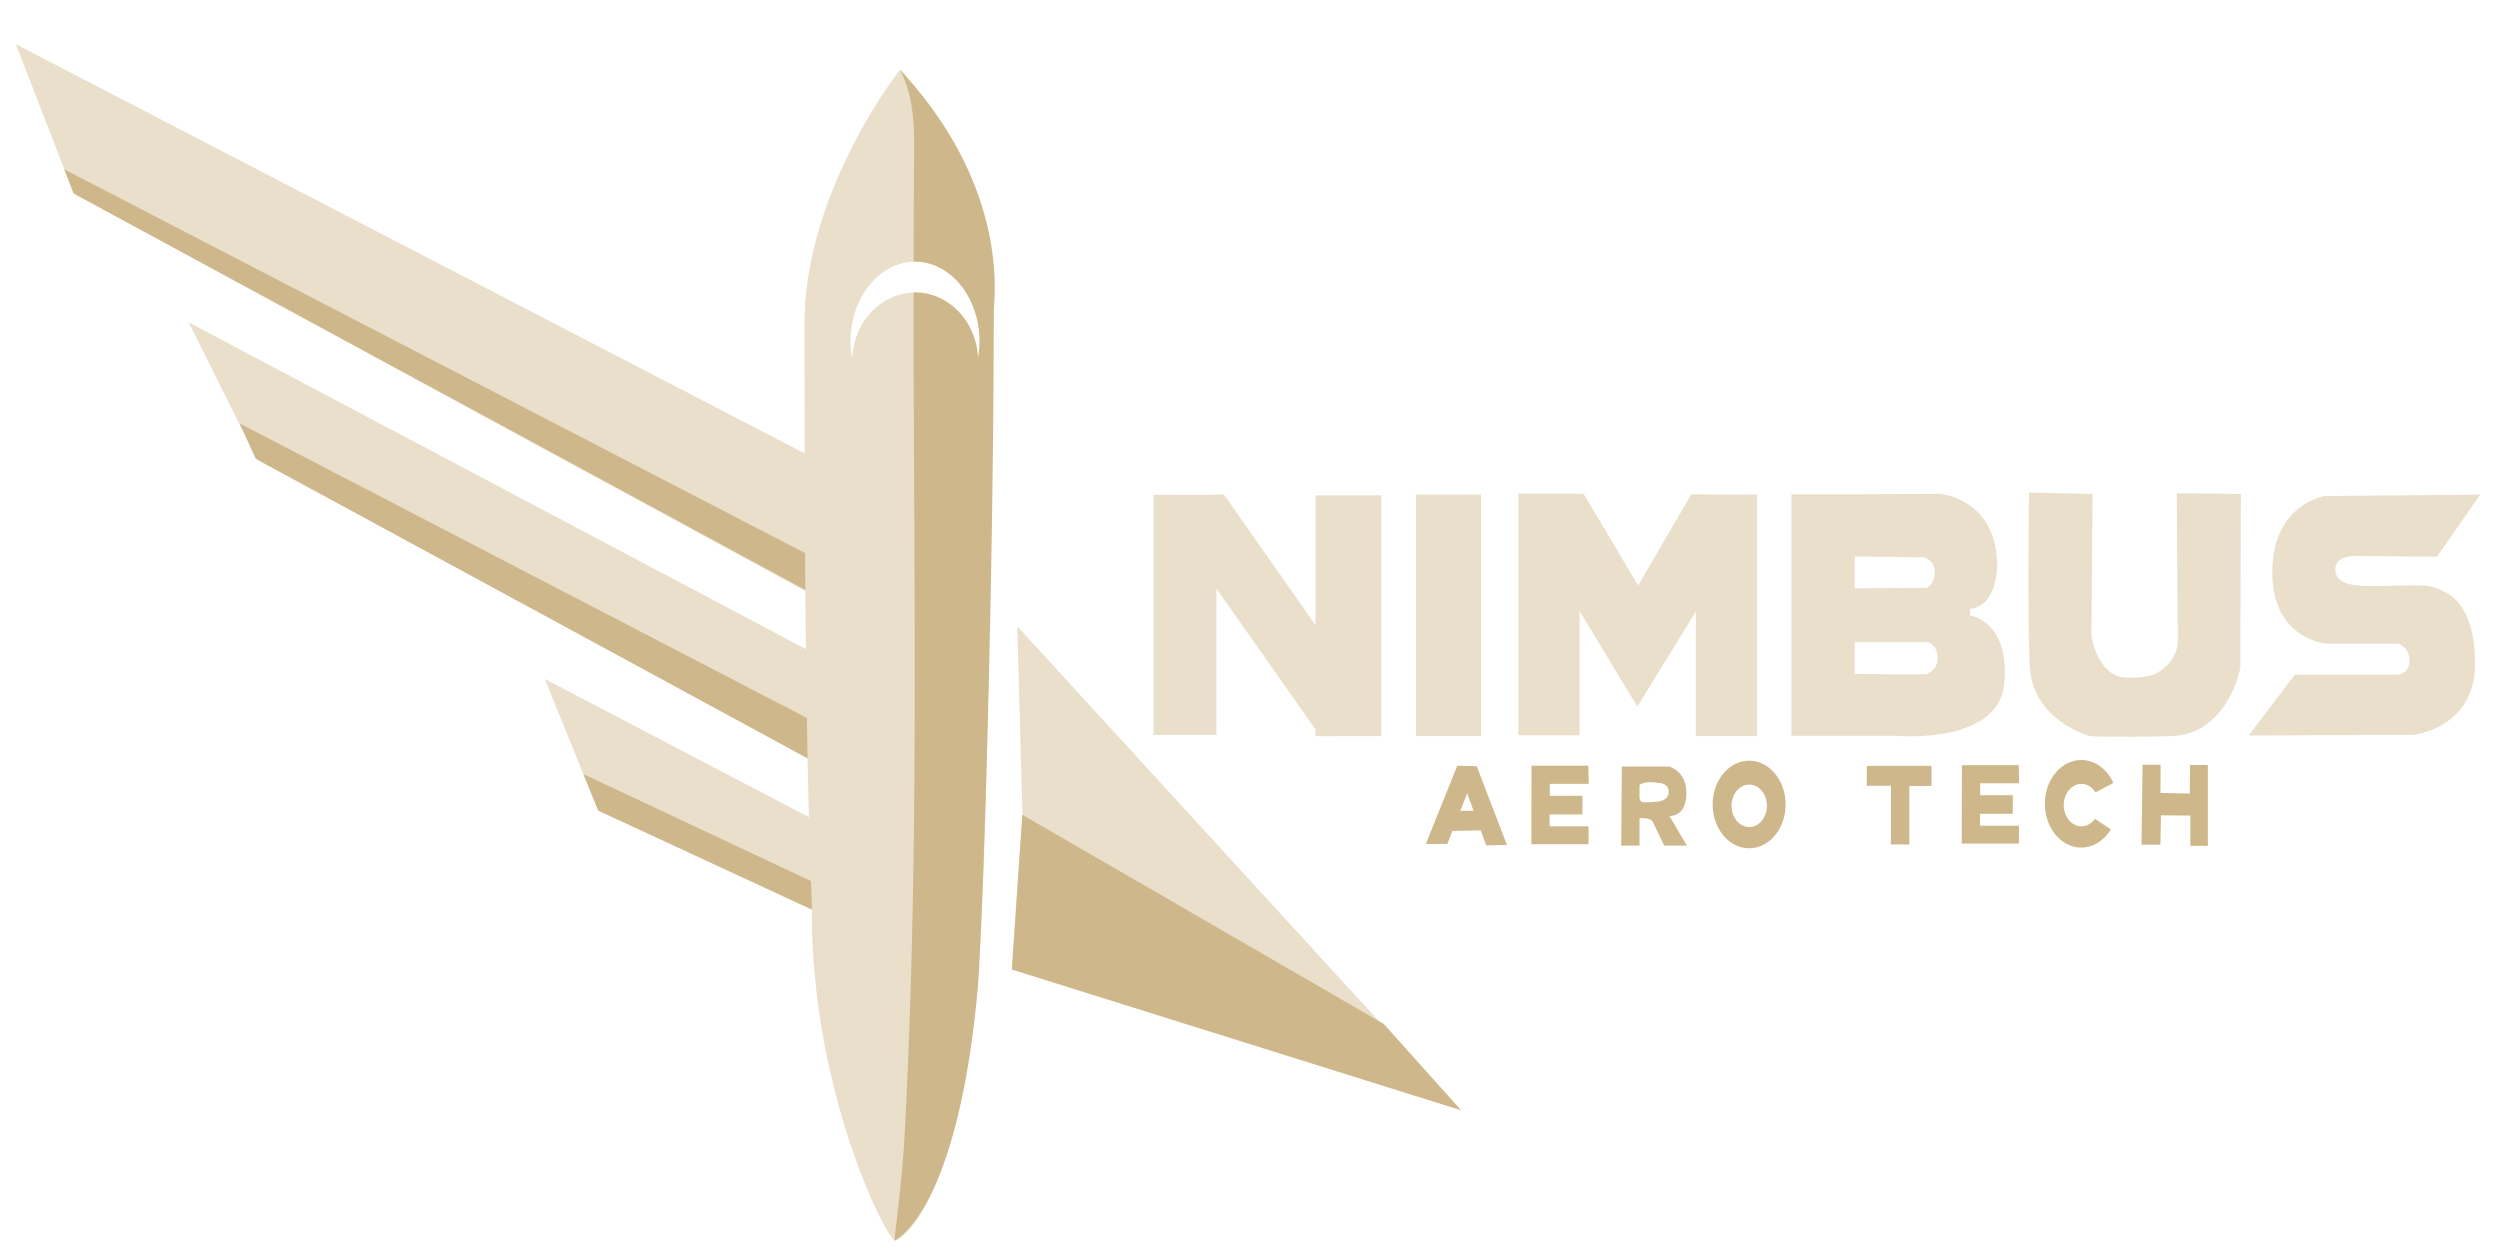 <?xml version="1.0" encoding="UTF-8" standalone="no"?>
<!-- Created with Inkscape (http://www.inkscape.org/) -->

<svg
   width="300mm"
   height="150mm"
   viewBox="0 0 300 150"
   version="1.1"
   id="svg1"
   inkscape:version="1.3.2 (091e20e, 2023-11-25, custom)"
   sodipodi:docname="NimbusLVF.svg"
   xmlns:inkscape="http://www.inkscape.org/namespaces/inkscape"
   xmlns:sodipodi="http://sodipodi.sourceforge.net/DTD/sodipodi-0.dtd"
   xmlns="http://www.w3.org/2000/svg"
   xmlns:svg="http://www.w3.org/2000/svg">
  <sodipodi:namedview
     id="namedview1"
     pagecolor="#ffffff"
     bordercolor="#000000"
     borderopacity="0.25"
     inkscape:showpageshadow="2"
     inkscape:pageopacity="0.0"
     inkscape:pagecheckerboard="0"
     inkscape:deskcolor="#d1d1d1"
     inkscape:document-units="mm"
     inkscape:zoom="0.54236816"
     inkscape:cx="335.56542"
     inkscape:cy="288.54939"
     inkscape:window-width="2560"
     inkscape:window-height="1533"
     inkscape:window-x="-9"
     inkscape:window-y="-9"
     inkscape:window-maximized="1"
     inkscape:current-layer="layer1"
     showgrid="false" />
  <defs
     id="defs1" />
  <g
     inkscape:label="Layer 1"
     inkscape:groupmode="layer"
     id="layer1">
    <g
       id="g24-9-1-4"
       transform="matrix(1.115,0,0,1.339,120.995,-91.225)">
      <g
         id="g22-2-8-9"
         transform="translate(235.073,-20.315)"
         style="fill:#e9dfca;fill-opacity:1">
        <path
           id="rect1-4-5-4"
           style="fill:#e9dfca;fill-opacity:1;stroke-width:0.265"
           d="m -211.886,132.742 -0.998,0.03 -0.001,0.014 h -6.556 v 21.524 h 6.768 v -13.121 l 10.672,12.632 v 0.595 h 0.839 l 0.824,0.015 v -0.015 h 5.411 V 132.833 h -7.074 v 11.646 z" />
        <rect
           style="fill:#e9dfca;fill-opacity:1;stroke-width:0.265"
           id="rect1-2-5-9-8"
           width="7.013"
           height="21.645"
           x="-191.202"
           y="132.768"
           ry="0"
           inkscape:transform-center-x="2.176599" />
        <path
           id="rect1-2-1-1-7-1"
           style="fill:#e9dfca;fill-opacity:1;stroke-width:0.261"
           inkscape:transform-center-x="2.1109306"
           d="m -134.841,132.704 -9.138,0.038 v -0.003 h -6.802 v 21.645 h 6.037 v 0.003 h 5.185 c 0,0 11.088,0.846 11.687,-4.711 0.599,-5.558 -3.676,-6.071 -3.676,-6.071 l -0.043,-0.598 c 0,0 2.735,0.073 2.95,-3.848 -0.042,-6.101 -6.199,-6.455 -6.199,-6.455 z m -9.138,5.613 7.471,0.073 c 0,0 1.154,0.257 1.154,1.325 0,1.069 -0.855,1.411 -0.855,1.411 l -7.771,0.038 z m 0,7.683 h 7.856 c 0,0 1.077,0.184 1.069,1.454 -0.023,0.763 -0.558,1.135 -1.154,1.411 -2.357,0.046 -6.651,-0.016 -7.771,-0.033 z" />
        <path
           id="rect1-2-8-0-3-0"
           style="fill:#e9dfca;fill-opacity:1;stroke-width:0.257"
           inkscape:transform-center-x="2.043918"
           d="m -180.179,132.695 v 21.645 h 6.586 v -11.156 l 6.217,8.587 6.3,-8.537 v 11.174 h 6.586 v -21.645 h -5.277 l 5.2e-4,-0.017 h -1.796 l -5.728,8.165 -5.858,-8.208 h -0.445 v -0.009 z" />
        <path
           style="fill:#e9dfca;fill-opacity:1;stroke-width:0.265"
           d="m -125.215,132.591 6.832,0.121 -0.121,12.757 c 0,0 0.665,3.567 3.628,3.688 2.963,0.121 3.688,-0.544 3.688,-0.544 0,0 2.056,-0.907 1.995,-2.963 -0.06,-2.056 -0.121,-12.999 -0.121,-12.999 l 6.893,0.06 -0.06,15.599 c 0,0 -1.33,5.986 -7.497,6.107 -6.167,0.121 -8.646,0 -8.646,0 0,0 -6.288,-1.33 -6.53,-6.409 -0.242,-5.079 -0.06,-15.418 -0.06,-15.418 z"
           id="path1-2-8-6" />
        <path
           style="fill:#e9dfca;fill-opacity:1;stroke-width:0.265"
           d="m -76.665,132.773 -16.687,0.121 c 0,0 -5.623,0.665 -5.683,6.772 -0.06,6.107 5.865,6.469 5.865,6.469 h 7.679 c 0,0 1.33,0.302 1.209,1.632 -0.121,1.33 -1.693,1.149 -1.693,1.149 h -10.641 l -4.958,5.441 17.776,-0.06 c 0,0 6.651,-0.605 6.59,-6.469 -0.06,-5.865 -3.505,-6.564 -5.139,-6.893 -5.02,-0.207 -9.91,0.765 -9.916,-1.512 0.054,-1.309 2.418,-1.149 2.418,-1.149 l 8.525,0.06 z"
           id="path4-9-6-4"
           sodipodi:nodetypes="ccsccsccccsccccc" />
      </g>
      <g
         id="g21-3-0-4"
         transform="translate(237.541,-25.877)"
         style="fill:#14222f;fill-opacity:1">
        <path
           id="path6-9-2-8"
           style="fill:#ceb78a;fill-opacity:1;stroke-width:0.265"
           d="m -189.222,162.63 -3.378,7.011 h 2.308 l 0.551,-1.168 3.045,-0.053 0.594,1.349 2.223,-0.043 -3.249,-7.054 z m 1.069,2.479 0.684,1.553 -1.425,0.018 z" />
        <path
           style="fill:#ceb78a;fill-opacity:1;stroke-width:0.265"
           d="m -181.228,162.63 h 6.114 l 0.043,1.625 h -4.19 v 1.069 h 3.506 v 1.667 h -3.527 v 1.069 h 4.19 v 1.603 h -6.156 z"
           id="path7-7-6-0" />
        <path
           style="fill:#ceb78a;fill-opacity:1;stroke-width:0.265"
           d="m -134.91,162.577 h 6.114 l 0.043,1.625 h -4.19 v 1.069 h 3.506 v 1.667 h -3.527 v 1.069 h 4.19 v 1.603 h -6.156 z"
           id="path7-5-7-1-0" />
        <path
           id="path17-0-4-0"
           style="fill:#ceb78a;fill-opacity:1;stroke-width:0.265"
           d="m -171.513,162.701 -0.06,7.089 h 1.965 v -2.456 c 1.376,-0.084 1.462,0.381 1.462,0.381 l 1.198,2.075 h 2.433 l -1.874,-2.66 c 0,0 1.753,0.151 1.829,-1.935 0.076,-2.086 -1.859,-2.494 -1.859,-2.494 h -3.189 -0.242 z m 3.155,1.405 c 0.399,0.006 0.718,0.061 0.745,0.061 0.06,0 1.134,-0.015 1.149,0.786 0.015,0.801 -1.119,0.892 -1.119,0.892 0,0 -1.149,0.076 -1.647,0.06 -0.216,-0.007 -0.324,-0.169 -0.378,-0.352 v -1.203 c 0.351,-0.206 0.843,-0.251 1.251,-0.244 z" />
        <path
           id="path19-7-1-5"
           style="fill:#ceb78a;fill-opacity:1;stroke-width:0.265"
           d="m -157.81,162.181 a 3.923,3.923 0 0 0 -3.922,3.923 3.923,3.923 0 0 0 3.922,3.922 3.923,3.923 0 0 0 3.923,-3.922 3.923,3.923 0 0 0 -3.923,-3.923 z m 0.011,2.138 a 1.902,1.902 0 0 1 1.902,1.902 1.902,1.902 0 0 1 -1.902,1.903 1.902,1.902 0 0 1 -1.903,-1.903 1.902,1.902 0 0 1 1.903,-1.902 z" />
        <path
           id="path19-8-9-6-2"
           style="fill:#ceb78a;fill-opacity:1;stroke-width:0.265"
           d="m -122.058,162.119 a 3.923,3.923 0 0 0 -3.922,3.923 3.923,3.923 0 0 0 3.922,3.922 3.923,3.923 0 0 0 3.171,-1.63 l -1.706,-0.949 a 1.902,1.902 0 0 1 -1.454,0.677 1.902,1.902 0 0 1 -1.903,-1.903 1.902,1.902 0 0 1 1.903,-1.902 1.902,1.902 0 0 1 1.514,0.763 l 1.923,-0.848 a 3.923,3.923 0 0 0 -3.448,-2.053 z" />
        <path
           style="fill:#ceb78a;fill-opacity:1;stroke-width:0.265"
           d="m -145.137,162.64 h 6.953 v 1.799 h -2.388 v 5.245 h -1.98 v -5.26 h -2.6 z"
           id="path20-0-6-6" />
        <path
           style="fill:#ceb78a;fill-opacity:1;stroke-width:0.265"
           d="m -115.465,162.54 -0.116,7.166 h 2.031 l 0.064,-2.629 3.164,0.021 v 2.715 h 1.881 v -7.247 h -1.924 l -0.016,2.554 -3.158,-0.053 0.011,-2.522 z"
           id="path21-7-4-2"
           sodipodi:nodetypes="ccccccccccccc" />
      </g>
    </g>
    <g
       id="g77-0-5"
       transform="matrix(1.708,0,0,1.787,-126.363,-130.404)">
      <g
         id="g76-2-6">
        <path
           style="fill:#e9dfca;fill-opacity:1;stroke:none;stroke-width:0.265;stroke-opacity:1"
           d="m 131.798,128.337 -19.537,-9.768 3.747,8.832 16.593,7.36 z"
           id="path10-4-9" />
        <path
           style="fill:#ceb78a;fill-opacity:1;stroke:none;stroke-width:0.265;stroke-dasharray:none;stroke-opacity:1"
           d="m 132.333,132.753 -17.362,-7.795 1.045,2.45 16.584,7.339 z"
           id="path11-2-0" />
        <path
           style="fill:#e9dfca;fill-opacity:1;stroke:none;stroke-width:0.265;stroke-opacity:1"
           d="M 131.664,124.323 92.056,103.85 87.238,94.617 131.397,116.963 Z"
           id="path13-0-8" />
        <path
           style="fill:#ceb78a;fill-opacity:1;stroke:none;stroke-width:0.265;stroke-dasharray:none;stroke-opacity:1"
           d="m 131.597,121.647 v 2.71 l -12.021,-6.239 -27.621,-14.335 -1.137,-2.375 z"
           id="path14-4-5"
           sodipodi:nodetypes="cccccc" />
        <path
           style="fill:#e9dfca;fill-opacity:1;stroke:none;stroke-width:0.265;stroke-opacity:1"
           d="M 130.921,112.844 79.164,85.972 75.095,75.942 131.394,103.855 Z"
           id="path15-6-1" />
        <path
           style="fill:#ceb78a;fill-opacity:1;stroke:none;stroke-width:0.265;stroke-dasharray:none;stroke-opacity:1"
           d="M 131.039,110.36 130.921,112.773 79.151,85.961 78.499,84.346 Z"
           id="path16-5-0" />
      </g>
      <g
         id="g75-4-9">
        <path
           id="path3-2-6"
           style="fill:#e9dfca;fill-opacity:1;stroke:none;stroke-width:0.265;stroke-opacity:1"
           d="m 137.232,77.641 c 0,0 -6.726,8.108 -6.726,17.076 0,8.969 -0.004,27.13 0.517,38.977 -0.169,12.192 5.149,22.404 5.863,22.596 0,0 4.956,-1.642 6.037,-21.388 0.707,-12.918 0.691,-38.806 0.691,-38.806 0,0 1.897,-8.625 -6.382,-18.456 z m 1.047,12.905 a 4.543,5.366 0 0 1 4.543,5.365 4.543,5.366 0 0 1 -0.113,1.128 4.435,4.634 0 0 0 -4.43,-4.421 4.435,4.634 0 0 0 -4.423,4.459 4.543,5.366 0 0 1 -0.12,-1.166 4.543,5.366 0 0 1 4.543,-5.365 z" />
        <path
           id="path2-2-0"
           style="fill:#ceb78a;fill-opacity:1;stroke:none;stroke-width:0.265;stroke-opacity:1"
           d="m 137.226,77.664 c 1.124,2.149 0.992,4.308 0.969,7.038 -0.016,1.947 -0.017,3.895 -0.021,5.842 a 4.543,5.366 0 0 1 0.086,-0.006 4.543,5.366 0 0 1 4.543,5.365 4.543,5.366 0 0 1 -0.113,1.128 4.435,4.634 0 0 0 -4.43,-4.421 4.435,4.634 0 0 0 -0.095,0.008 c -1e-4,19.042 0.44,38.101 -0.658,57.107 -0.127,2.193 -0.691,6.554 -0.691,6.554 0,0 4.383,-1.751 5.842,-16.731 0.339,-3.338 1.143,-27.138 1.143,-45.705 0,-0.67 1.227,-8.153 -6.575,-16.179 z" />
      </g>
      <g
         id="g9-1-3"
         transform="translate(111.736,43.463)">
        <path
           style="fill:#e9dfca;fill-opacity:1;stroke:none;stroke-width:0.265;stroke-opacity:1"
           d="M 64.685,103.887 33.718,71.568 34.082,84.233 33.342,94.374 Z"
           id="path8-3-9"
           sodipodi:nodetypes="ccccc" />
        <path
           style="fill:#ceb78a;fill-opacity:1;stroke:none;stroke-width:0.265;stroke-opacity:1"
           d="m 64.902,104.069 -5.436,-5.799 -25.392,-14.045 -0.732,10.394 z"
           id="path9-8-6"
           sodipodi:nodetypes="ccccc" />
      </g>
    </g>
  </g>
</svg>
